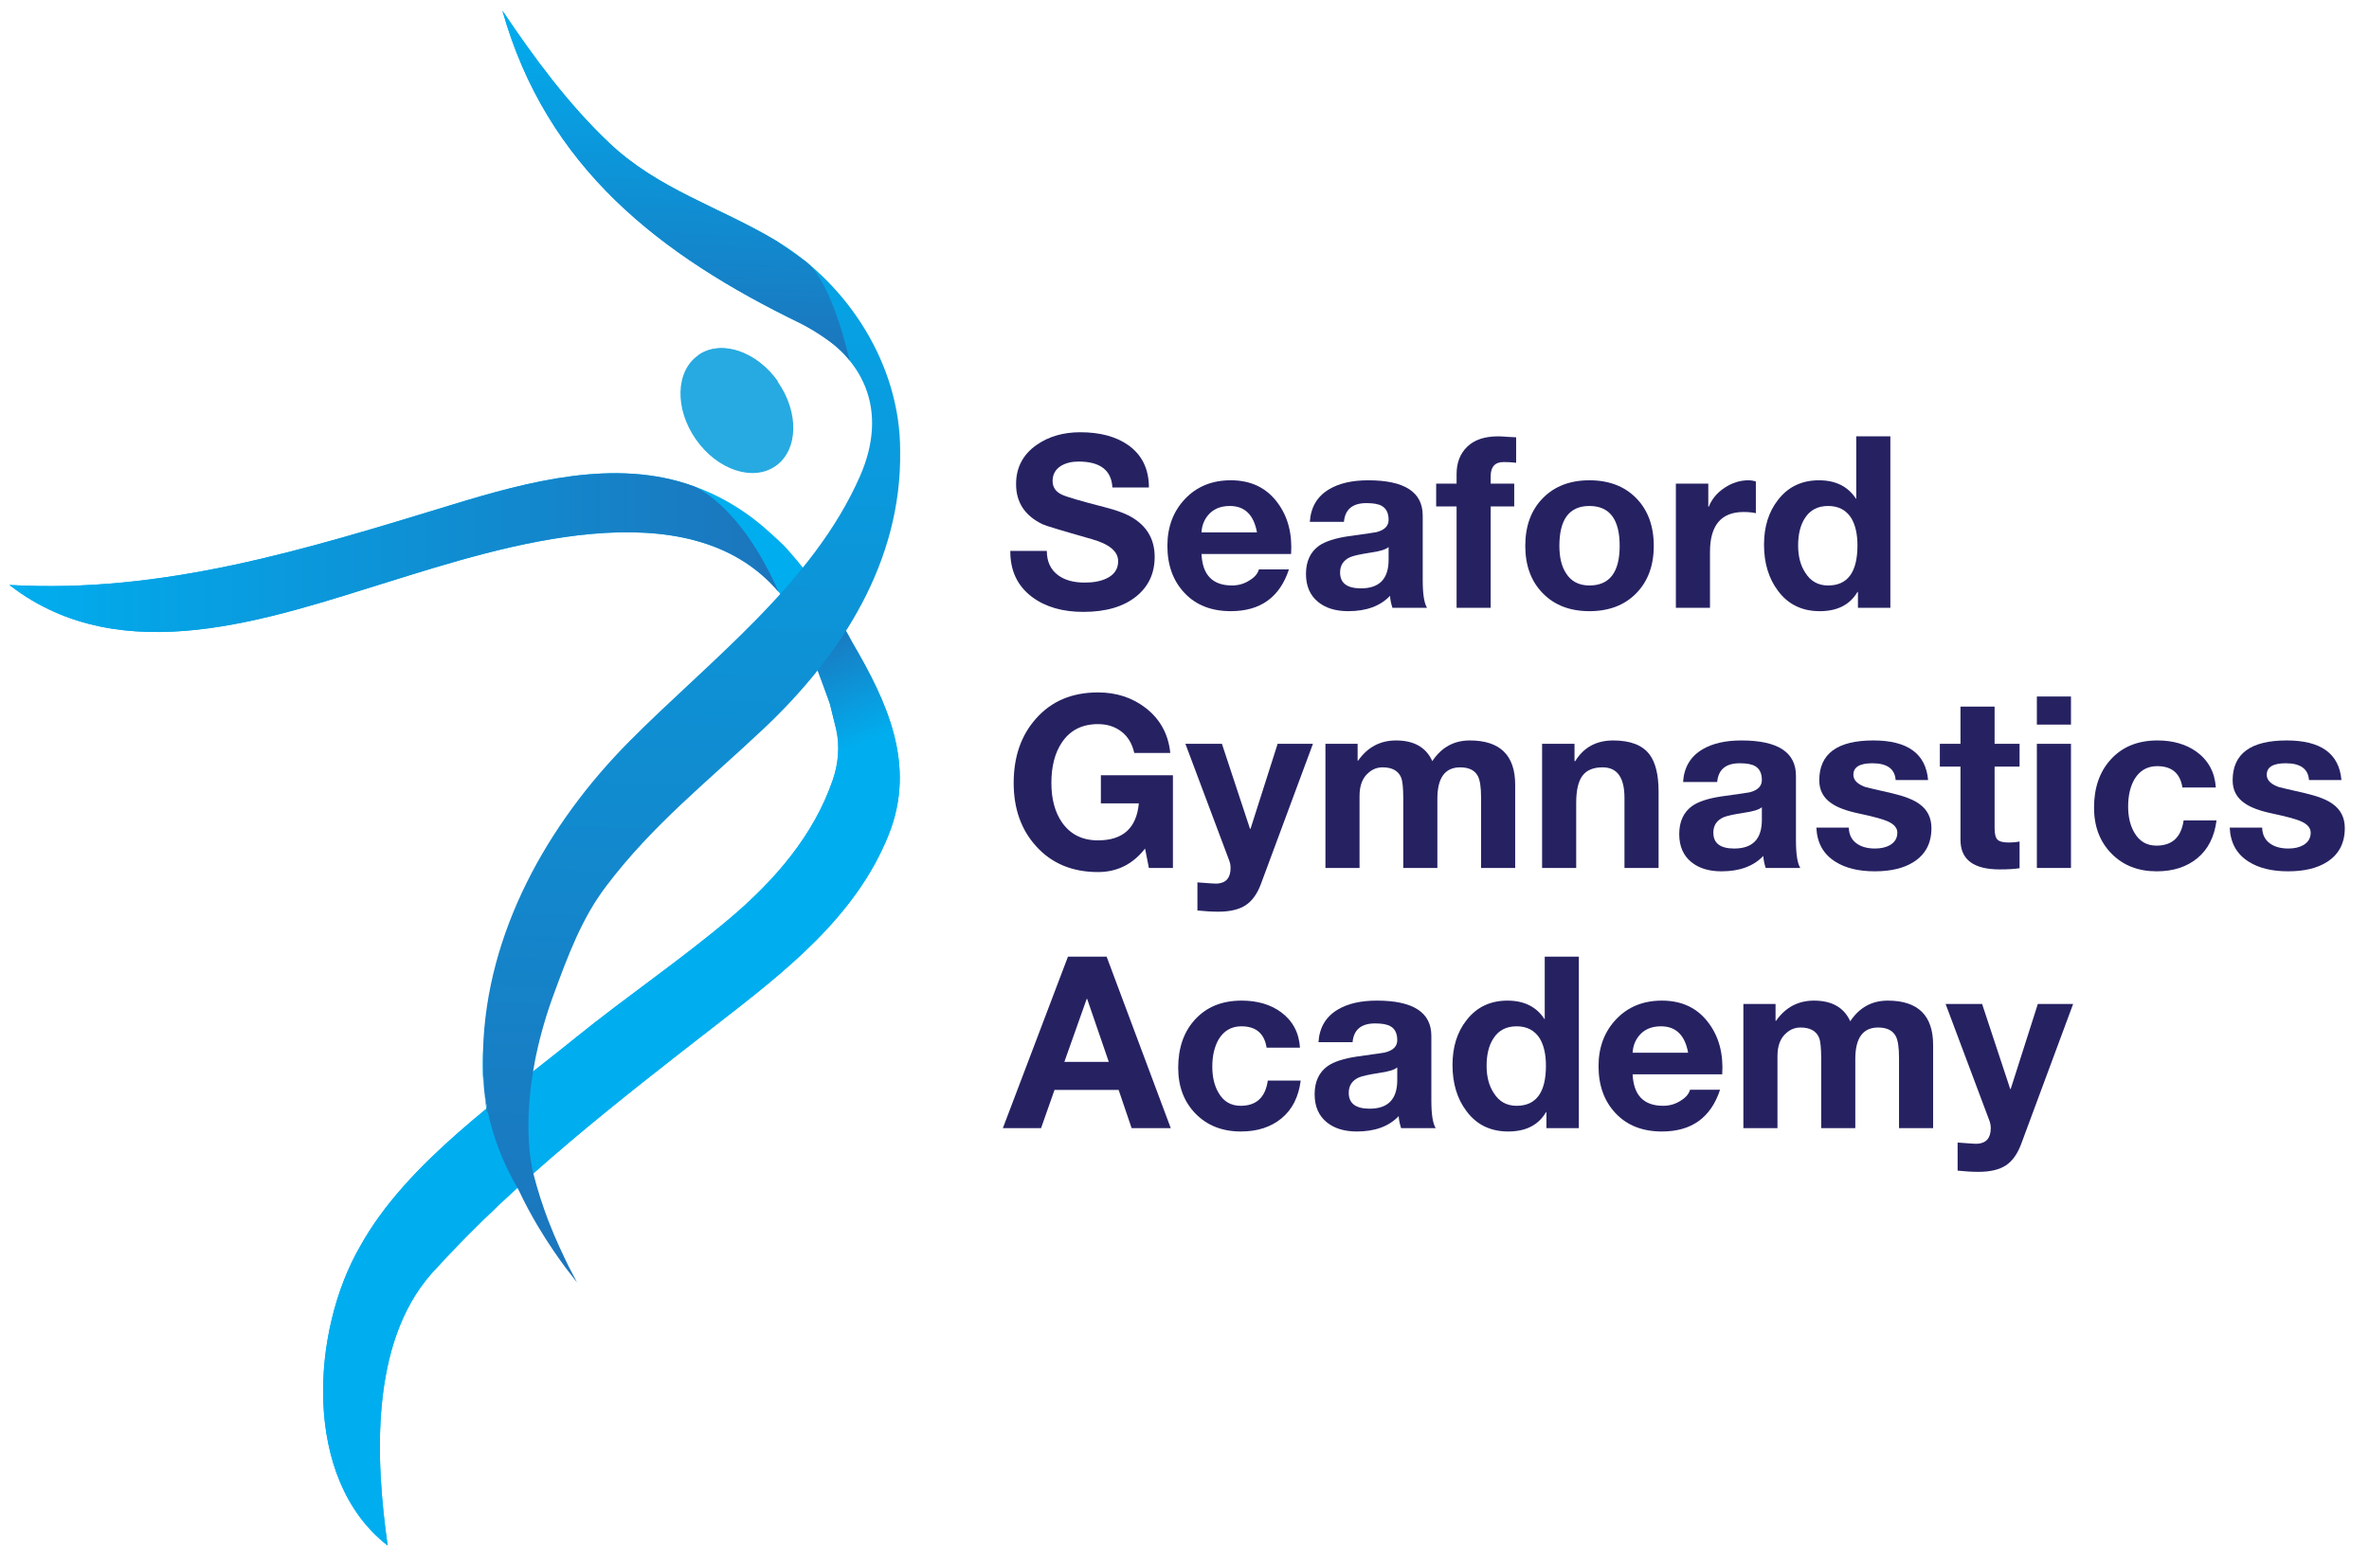 <?xml version="1.0" encoding="utf-8"?>
<!-- Generator: Adobe Illustrator 16.0.0, SVG Export Plug-In . SVG Version: 6.00 Build 0)  -->
<!DOCTYPE svg PUBLIC "-//W3C//DTD SVG 1.1//EN" "http://www.w3.org/Graphics/SVG/1.1/DTD/svg11.dtd">
<svg version="1.1" id="Layer_1" xmlns="http://www.w3.org/2000/svg" xmlns:xlink="http://www.w3.org/1999/xlink" x="0px" y="0px"
	 width="506.652px" height="335.403px" viewBox="0 0 506.652 335.403" enable-background="new 0 0 506.652 335.403"
	 xml:space="preserve">
<g>
	<path fill="#262262" d="M216.073,117.838h7.808c0,2.295,0.821,4.042,2.466,5.24c1.404,1.027,3.288,1.541,5.65,1.541
		c1.85,0,3.391-0.29,4.624-0.873c1.677-0.788,2.516-2.021,2.516-3.699c0-2.089-1.884-3.664-5.649-4.726
		c-6.508-1.849-10.018-2.91-10.531-3.185c-3.768-1.815-5.651-4.675-5.651-8.579c0-3.526,1.457-6.318,4.368-8.373
		c2.602-1.815,5.718-2.723,9.349-2.723c4.212,0,7.619,0.908,10.223,2.723c2.979,2.089,4.468,5.12,4.468,9.092h-7.807
		c-0.206-3.698-2.621-5.547-7.243-5.547c-1.473,0-2.723,0.308-3.75,0.924c-1.199,0.753-1.799,1.833-1.799,3.236
		c0,1.336,0.668,2.312,2.004,2.928c1.027,0.48,4.007,1.353,8.938,2.62c2.877,0.719,5.017,1.541,6.421,2.466
		c2.979,1.918,4.469,4.658,4.469,8.219c0,3.493-1.301,6.302-3.903,8.425c-2.74,2.227-6.524,3.339-11.353,3.339
		c-4.419,0-8.049-1.044-10.892-3.133C217.613,125.391,216.038,122.086,216.073,117.838z"/>
	<path fill="#262262" d="M276.122,118.507h-19.159c0.205,4.487,2.38,6.729,6.524,6.729c1.402,0,2.67-0.376,3.801-1.13
		c1.063-0.649,1.713-1.42,1.951-2.312h6.422c-1.951,5.959-6.096,8.938-12.432,8.938c-4.145,0-7.44-1.292-9.888-3.879
		c-2.45-2.585-3.673-5.949-3.673-10.094c0-4.041,1.258-7.389,3.777-10.042c2.516-2.654,5.778-3.981,9.784-3.981
		c4.314,0,7.654,1.609,10.016,4.829C275.438,110.511,276.397,114.158,276.122,118.507z M256.962,113.884h11.866
		c-0.686-3.767-2.621-5.651-5.805-5.651c-2.055,0-3.631,0.686-4.725,2.055C257.476,111.315,257.031,112.514,256.962,113.884z"/>
	<path fill="#262262" d="M287.422,111.624h-7.293c0.205-3.15,1.592-5.479,4.16-6.986c2.123-1.267,4.898-1.9,8.322-1.9
		c7.775,0,11.662,2.517,11.662,7.551v13.818c0,2.946,0.307,4.915,0.924,5.908h-7.398c-0.307-0.958-0.48-1.814-0.512-2.569
		c-2.09,2.192-5.07,3.288-8.939,3.288c-2.67,0-4.813-0.651-6.42-1.952c-1.746-1.404-2.621-3.408-2.621-6.01
		c0-2.705,0.941-4.726,2.826-6.062c1.369-0.925,3.441-1.592,6.215-2.003c3.938-0.548,5.941-0.839,6.012-0.874
		c1.744-0.445,2.617-1.318,2.617-2.62c0-1.438-0.479-2.431-1.438-2.979c-0.684-0.411-1.779-0.617-3.287-0.617
		C289.272,107.616,287.663,108.952,287.422,111.624z M296.977,119.74v-2.723c-0.582,0.514-1.848,0.908-3.801,1.182
		c-2.227,0.343-3.697,0.668-4.416,0.976c-1.439,0.651-2.158,1.747-2.158,3.288c0,2.261,1.488,3.391,4.469,3.391
		C295.01,125.853,296.977,123.815,296.977,119.74z"/>
	<path fill="#262262" d="M311.516,130.014v-21.678h-4.367v-4.88h4.367v-2.054c0-2.432,0.762-4.383,2.285-5.857
		c1.525-1.472,3.725-2.208,6.602-2.208c0.479,0,1.129,0.035,1.951,0.103c1.027,0.07,1.662,0.103,1.9,0.103v5.445
		c-0.855-0.103-1.746-0.154-2.67-0.154c-1.852,0-2.775,1.011-2.775,3.031v1.592h5.035v4.88h-5.035v21.678H311.516z"/>
	<path fill="#262262" d="M326.207,116.76c0-4.246,1.248-7.645,3.748-10.197c2.5-2.55,5.822-3.827,9.967-3.827
		c4.178,0,7.518,1.276,10.018,3.827c2.498,2.552,3.748,5.951,3.748,10.197c0,4.212-1.25,7.595-3.748,10.146
		c-2.5,2.552-5.84,3.827-10.018,3.827c-4.145,0-7.467-1.275-9.967-3.827C327.455,124.355,326.207,120.973,326.207,116.76z
		 M333.5,116.76c0,2.433,0.463,4.366,1.387,5.805c1.096,1.781,2.775,2.671,5.035,2.671c4.314,0,6.473-2.825,6.473-8.476
		c0-5.684-2.158-8.527-6.473-8.527C335.641,108.233,333.5,111.077,333.5,116.76z"/>
	<path fill="#262262" d="M358.414,130.014v-26.558h6.934v4.932h0.104c0.652-1.644,1.781-2.997,3.391-4.058s3.303-1.592,5.086-1.592
		c0.547,0,1.078,0.085,1.592,0.257v6.78c-0.754-0.171-1.627-0.256-2.619-0.256c-4.795,0-7.191,2.843-7.191,8.527v11.969H358.414z"/>
	<path fill="#262262" d="M397.352,130.014v-3.391h-0.102c-1.611,2.74-4.299,4.11-8.066,4.11c-3.801,0-6.781-1.456-8.938-4.366
		c-1.986-2.637-2.98-5.925-2.98-9.863c0-3.835,0.994-7.02,2.98-9.555c2.156-2.807,5.084-4.212,8.783-4.212
		c3.563,0,6.199,1.318,7.912,3.955h0.051V93.336h7.295v36.678H397.352z M397.25,116.657c0-2.43-0.447-4.383-1.336-5.856
		c-1.098-1.712-2.74-2.568-4.932-2.568c-2.227,0-3.887,0.874-4.984,2.62c-0.957,1.473-1.436,3.425-1.436,5.856
		c0,2.329,0.512,4.264,1.539,5.805c1.129,1.816,2.758,2.723,4.881,2.723C395.16,125.236,397.25,122.377,397.25,116.657z"/>
	<path fill="#262262" d="M245.712,185.662l-0.821-4.158c-2.603,3.355-5.958,5.033-10.068,5.033c-5.514,0-9.932-1.852-13.253-5.549
		c-3.185-3.527-4.777-8.029-4.777-13.51c0-5.616,1.593-10.204,4.777-13.767c3.287-3.732,7.705-5.599,13.253-5.599
		c3.938,0,7.346,1.113,10.223,3.339c3.082,2.398,4.828,5.599,5.241,9.605h-7.707c-0.445-1.985-1.361-3.509-2.747-4.572
		c-1.388-1.061-3.058-1.592-5.01-1.592c-3.39,0-5.959,1.302-7.705,3.905c-1.508,2.226-2.261,5.12-2.261,8.681
		c0,3.426,0.753,6.234,2.261,8.426c1.78,2.567,4.348,3.852,7.705,3.852c5.343,0,8.253-2.636,8.733-7.911h-8.116v-6.01h15.41v19.828
		H245.712z"/>
	<path fill="#262262" d="M280.797,159.106l-11.096,29.897c-0.789,2.157-1.885,3.699-3.289,4.623s-3.355,1.388-5.855,1.388
		c-1.334,0-2.825-0.087-4.468-0.257v-6.012c2.567,0.206,3.989,0.292,4.263,0.258c1.883-0.138,2.826-1.251,2.826-3.341
		c0-0.58-0.104-1.129-0.309-1.643l-9.351-24.914h7.81l6.01,18.185h0.104l5.803-18.185H280.797z"/>
	<path fill="#262262" d="M283.467,185.662v-26.556h6.885v3.596h0.104c2.02-2.878,4.725-4.315,8.115-4.315
		c3.835,0,6.421,1.472,7.755,4.417c1.951-2.945,4.625-4.417,8.016-4.417c6.471,0,9.707,3.168,9.707,9.505v17.771h-7.295v-15.05
		c0-2.157-0.223-3.681-0.666-4.571c-0.652-1.267-1.918-1.901-3.803-1.901c-3.254,0-4.879,2.244-4.879,6.73v14.792h-7.294v-14.896
		c0-2.227-0.154-3.716-0.463-4.47c-0.615-1.438-1.934-2.157-3.955-2.157c-1.129,0-2.125,0.378-2.979,1.13
		c-1.303,1.062-1.953,2.723-1.953,4.982v15.41H283.467z"/>
	<path fill="#262262" d="M329.803,185.662v-26.556h6.934v3.698h0.154c1.816-2.945,4.52-4.417,8.117-4.417
		c3.664,0,6.25,0.994,7.756,2.979c1.301,1.713,1.953,4.367,1.953,7.962v16.334h-7.295v-14.999c0-4.348-1.559-6.523-4.674-6.523
		c-1.986,0-3.426,0.601-4.316,1.798c-0.891,1.2-1.334,3.134-1.334,5.806v13.919H329.803z"/>
	<path fill="#262262" d="M367.25,167.273h-7.295c0.205-3.15,1.592-5.479,4.162-6.986c2.123-1.266,4.896-1.9,8.32-1.9
		c7.775,0,11.66,2.517,11.66,7.551v13.818c0,2.946,0.309,4.915,0.926,5.906h-7.398c-0.307-0.957-0.48-1.813-0.512-2.567
		c-2.092,2.192-5.07,3.288-8.939,3.288c-2.67,0-4.813-0.65-6.42-1.951c-1.746-1.404-2.621-3.407-2.621-6.011
		c0-2.705,0.943-4.727,2.826-6.062c1.369-0.925,3.441-1.593,6.215-2.004c3.938-0.548,5.941-0.839,6.012-0.873
		c1.746-0.444,2.619-1.317,2.619-2.62c0-1.438-0.482-2.431-1.439-2.979c-0.684-0.411-1.779-0.617-3.287-0.617
		C369.098,163.267,367.488,164.603,367.25,167.273z M376.805,175.39v-2.721c-0.584,0.513-1.85,0.906-3.803,1.18
		c-2.225,0.342-3.697,0.668-4.416,0.977c-1.439,0.649-2.158,1.746-2.158,3.286c0,2.262,1.49,3.393,4.469,3.393
		C374.836,181.504,376.805,179.465,376.805,175.39z"/>
	<path fill="#262262" d="M388.465,177.033h6.934c0.035,1.508,0.617,2.654,1.748,3.441c0.994,0.686,2.277,1.029,3.852,1.029
		c1.268,0,2.33-0.24,3.186-0.721c1.063-0.616,1.592-1.505,1.592-2.672c0-1.027-0.719-1.85-2.156-2.464
		c-1.027-0.445-3.066-0.994-6.113-1.645c-2.604-0.548-4.539-1.267-5.807-2.158c-1.744-1.163-2.619-2.807-2.619-4.93
		c0-5.685,3.854-8.528,11.559-8.528c7.33,0,11.232,2.825,11.713,8.476h-6.936c-0.17-2.396-1.832-3.596-4.982-3.596
		c-2.705,0-4.059,0.822-4.059,2.466c0,1.129,0.855,2.004,2.57,2.619c0.205,0.069,2.105,0.515,5.701,1.335
		c2.637,0.618,4.572,1.372,5.805,2.262c1.746,1.233,2.619,2.963,2.619,5.188c0,3.221-1.266,5.633-3.801,7.244
		c-2.09,1.334-4.863,2.002-8.32,2.002c-3.461,0-6.27-0.686-8.426-2.055C389.955,182.719,388.6,180.287,388.465,177.033z"/>
	<path fill="#262262" d="M426.58,151.144v7.962h5.342v4.88h-5.342v13.151c0,1.233,0.205,2.054,0.617,2.467
		c0.41,0.41,1.232,0.615,2.465,0.615c0.822,0,1.574-0.068,2.26-0.205v5.701c-1.027,0.17-2.447,0.257-4.264,0.257
		c-5.582,0-8.373-2.106-8.373-6.317v-15.668h-4.416v-4.88h4.416v-7.962H426.58z"/>
	<path fill="#262262" d="M442.914,148.986v6.01h-7.295v-6.01H442.914z M435.619,185.662v-26.556h7.295v26.556H435.619z"/>
	<path fill="#262262" d="M473.891,168.455h-7.141c-0.48-3.047-2.279-4.572-5.395-4.572c-2.123,0-3.75,0.942-4.881,2.824
		c-0.891,1.577-1.334,3.51-1.334,5.807c0,2.225,0.443,4.091,1.334,5.597c1.063,1.85,2.637,2.773,4.727,2.773
		c3.357,0,5.291-1.797,5.805-5.392h7.037c-0.445,3.491-1.807,6.182-4.082,8.065c-2.279,1.881-5.18,2.824-8.709,2.824
		c-3.971,0-7.201-1.266-9.682-3.801c-2.482-2.534-3.725-5.805-3.725-9.812c0-4.246,1.182-7.671,3.543-10.275
		c2.467-2.739,5.807-4.109,10.02-4.109c3.355,0,6.164,0.822,8.424,2.466C472.332,162.702,473.684,165.236,473.891,168.455z"/>
	<path fill="#262262" d="M476.869,177.033h6.934c0.035,1.508,0.617,2.654,1.748,3.441c0.992,0.686,2.277,1.029,3.852,1.029
		c1.268,0,2.328-0.24,3.186-0.721c1.061-0.616,1.592-1.505,1.592-2.672c0-1.027-0.719-1.85-2.156-2.464
		c-1.027-0.445-3.066-0.994-6.113-1.645c-2.604-0.548-4.539-1.267-5.807-2.158c-1.744-1.163-2.617-2.807-2.617-4.93
		c0-5.685,3.852-8.528,11.557-8.528c7.328,0,11.232,2.825,11.711,8.476h-6.934c-0.172-2.396-1.832-3.596-4.982-3.596
		c-2.707,0-4.059,0.822-4.059,2.466c0,1.129,0.855,2.004,2.57,2.619c0.203,0.069,2.104,0.515,5.701,1.335
		c2.635,0.618,4.572,1.372,5.803,2.262c1.748,1.233,2.621,2.963,2.621,5.188c0,3.221-1.268,5.633-3.801,7.244
		c-2.09,1.334-4.865,2.002-8.322,2.002c-3.459,0-6.268-0.686-8.424-2.055C478.359,182.719,477.006,180.287,476.869,177.033z"/>
	<path fill="#262262" d="M214.48,241.312l13.921-36.675h8.271l13.716,36.675h-8.373l-2.774-8.166h-13.716l-2.877,8.166H214.48z
		 M232.407,213.678l-4.775,13.458h9.502l-4.623-13.458H232.407z"/>
	<path fill="#262262" d="M278.024,224.105h-7.141c-0.479-3.049-2.277-4.572-5.395-4.572c-2.123,0-3.75,0.941-4.879,2.824
		c-0.891,1.576-1.336,3.512-1.336,5.807c0,2.225,0.445,4.092,1.336,5.598c1.063,1.85,2.637,2.773,4.725,2.773
		c3.355,0,5.293-1.797,5.807-5.393h7.037c-0.445,3.492-1.807,6.182-4.084,8.066c-2.277,1.881-5.182,2.824-8.707,2.824
		c-3.975,0-7.201-1.268-9.685-3.801c-2.482-2.533-3.723-5.807-3.723-9.813c0-4.246,1.182-7.672,3.543-10.273
		c2.467-2.74,5.806-4.109,10.019-4.109c3.355,0,6.164,0.821,8.424,2.465C276.463,218.351,277.819,220.886,278.024,224.105z"/>
	<path fill="#262262" d="M289.274,222.923h-7.295c0.205-3.152,1.592-5.478,4.16-6.986c2.123-1.268,4.898-1.9,8.322-1.9
		c7.773,0,11.66,2.518,11.66,7.552v13.816c0,2.947,0.309,4.914,0.926,5.906h-7.398c-0.307-0.957-0.48-1.813-0.512-2.566
		c-2.092,2.191-5.07,3.287-8.939,3.287c-2.672,0-4.813-0.65-6.422-1.951c-1.744-1.404-2.619-3.408-2.619-6.012
		c0-2.705,0.941-4.725,2.826-6.061c1.369-0.926,3.439-1.594,6.215-2.004c3.938-0.549,5.941-0.838,6.01-0.873
		c1.746-0.445,2.619-1.318,2.619-2.619c0-1.441-0.48-2.434-1.438-2.98c-0.686-0.41-1.779-0.617-3.289-0.617
		C291.122,218.916,289.512,220.253,289.274,222.923z M298.827,231.039v-2.721c-0.582,0.514-1.848,0.906-3.801,1.182
		c-2.227,0.342-3.699,0.668-4.416,0.975c-1.439,0.65-2.158,1.748-2.158,3.287c0,2.262,1.488,3.393,4.469,3.393
		C296.86,237.154,298.827,235.115,298.827,231.039z"/>
	<path fill="#262262" d="M330.727,241.312v-3.389h-0.102c-1.611,2.74-4.299,4.109-8.066,4.109c-3.801,0-6.781-1.455-8.938-4.367
		c-1.986-2.637-2.979-5.924-2.979-9.861c0-3.836,0.992-7.021,2.979-9.557c2.156-2.805,5.086-4.21,8.785-4.21
		c3.561,0,6.197,1.318,7.91,3.955h0.051v-13.355h7.295v36.675H330.727z M330.625,227.957c0-2.432-0.447-4.383-1.336-5.855
		c-1.096-1.711-2.74-2.568-4.932-2.568c-2.227,0-3.887,0.873-4.982,2.619c-0.959,1.473-1.439,3.426-1.439,5.857
		c0,2.328,0.516,4.262,1.541,5.803c1.131,1.818,2.756,2.723,4.881,2.723C328.533,236.535,330.625,233.677,330.625,227.957z"/>
	<path fill="#262262" d="M368.328,229.808h-19.162c0.207,4.484,2.383,6.727,6.525,6.727c1.404,0,2.672-0.375,3.803-1.129
		c1.061-0.65,1.711-1.42,1.949-2.311h6.422c-1.949,5.957-6.096,8.938-12.43,8.938c-4.146,0-7.441-1.293-9.889-3.879
		c-2.449-2.584-3.672-5.949-3.672-10.096c0-4.037,1.258-7.387,3.775-10.041c2.516-2.652,5.779-3.98,9.785-3.98
		c4.314,0,7.652,1.609,10.016,4.828C367.643,221.81,368.602,225.457,368.328,229.808z M349.166,225.183h11.869
		c-0.686-3.768-2.621-5.65-5.805-5.65c-2.055,0-3.631,0.688-4.727,2.057C349.682,222.615,349.236,223.814,349.166,225.183z"/>
	<path fill="#262262" d="M372.85,241.312v-26.556h6.883v3.595h0.104c2.02-2.876,4.727-4.314,8.115-4.314
		c3.836,0,6.422,1.473,7.756,4.417c1.953-2.945,4.625-4.417,8.016-4.417c6.473,0,9.707,3.166,9.707,9.503v17.771h-7.293v-15.049
		c0-2.158-0.225-3.682-0.668-4.572c-0.65-1.268-1.918-1.9-3.801-1.9c-3.254,0-4.881,2.242-4.881,6.73v14.791h-7.295v-14.896
		c0-2.225-0.152-3.715-0.463-4.469c-0.615-1.438-1.934-2.156-3.955-2.156c-1.129,0-2.123,0.377-2.979,1.129
		c-1.301,1.061-1.953,2.723-1.953,4.982v15.41H372.85z"/>
	<path fill="#262262" d="M443.377,214.756l-11.094,29.898c-0.789,2.156-1.885,3.699-3.289,4.623s-3.355,1.387-5.855,1.387
		c-1.334,0-2.826-0.086-4.469-0.258v-6.01c2.568,0.205,3.99,0.291,4.264,0.258c1.883-0.139,2.826-1.252,2.826-3.342
		c0-0.58-0.104-1.129-0.309-1.643l-9.35-24.914h7.807l6.012,18.185h0.102l5.805-18.185H443.377z"/>
	<g>
		<path fill="#00AEEF" d="M190.071,178.508c-7.028,17.652-22.379,29.459-36.917,40.736C132.444,235.322,110.629,252.25,93,271.64
			c-0.008,0.008-0.016,0.016-0.025,0.023c-0.053,0.053-0.102,0.111-0.146,0.164c-0.086,0.086-0.181,0.189-0.292,0.316
			c-0.104,0.119-0.145,0.162-0.104,0.111c-0.042,0.051-0.092,0.111-0.145,0.162l-0.025,0.027c-0.009,0.016-0.017,0.025-0.026,0.033
			c-13.167,14.967-11.917,39.924-9.333,58.125c-18.382-14.256-16.361-46.053-5.822-64.109c9.864-17.809,30.642-32.01,46.147-44.623
			c10.772-8.714,22.354-16.531,32.919-25.479c9.478-8.03,17.852-17.62,21.943-29.52c1.199-3.476,1.55-7.183,0.754-10.795
			c-0.531-2.175-0.984-3.947-1.344-5.463c0-0.017-0.01-0.034-0.018-0.06c-0.359-1.096-5.6-16.917-10.959-23.964
			c-0.01,0.008-0.01,0.008-0.017,0.017c-19.298-22.73-59.357-9.606-83.047-2.269c-25.659,7.954-57.217,19.315-81.155,1.019
			c4.545,3.356,5.633,0.112-0.309-0.231c32.987,1.9,63.45-7.62,94.563-17.124c16.301-4.974,35.008-10.077,51.754-4.015
			c6.19,2.191,11.73,5.667,16.549,10.103c1.122,1.036,2.064,1.892,2.826,2.645c0,0,0.034,0.035,0.094,0.104
			c0.215,0.222,0.753,0.804,1.516,1.695c2.773,3.185,8.562,10.308,12.945,18.827v0.009
			C189.695,150.083,196.03,163.559,190.071,178.508z"/>
		<linearGradient id="SVGID_1_" gradientUnits="userSpaceOnUse" x1="112.228" y1="190.311" x2="101.954" y2="166.339">
			<stop  offset="0" style="stop-color:#00AEEF"/>
			<stop  offset="1" style="stop-color:#1C75BC"/>
		</linearGradient>
		<path fill="url(#SVGID_1_)" d="M179.963,133.239c0,0-6.341,6.931-6.073,7.581c0.266,0.65,3.597,9.734,3.597,9.734
			c0.008,0.026,0.83,3.348,1.361,5.522c0.796,3.613,0.445,7.32-0.754,10.795c-4.092,11.9-12.466,21.49-21.943,29.52
			c-10.565,8.948-22.147,16.765-32.919,25.479c-15.505,12.613-36.283,26.814-46.147,44.623
			c-10.539,18.057-12.56,49.854,5.822,64.109c-2.585-18.201-3.835-43.158,9.333-58.125c0.009-0.008,0.017-0.018,0.026-0.033
			l0.025-0.027c0.053-0.051,0.104-0.111,0.145-0.162c-0.042,0.051,0,0.008,0.104-0.111c0.111-0.127,0.206-0.23,0.292-0.316
			c0.043-0.053,0.093-0.111,0.146-0.164c0.009-0.008,0.017-0.016,0.025-0.023c17.629-19.391,39.444-36.318,60.154-52.396
			c14.538-11.277,29.888-23.083,36.917-40.736c5.959-14.949-0.376-28.425-7.824-41.139v-0.009L179.963,133.239z"/>
		<linearGradient id="SVGID_2_" gradientUnits="userSpaceOnUse" x1="151.239" y1="3.457" x2="143.978" y2="274.888">
			<stop  offset="0" style="stop-color:#00AEEF"/>
			<stop  offset="1" style="stop-color:#1C75BC"/>
		</linearGradient>
		<path fill="url(#SVGID_2_)" d="M192.513,96.513c0.351,23.501-12.423,43.519-29.067,59.246
			c-11.806,11.155-23.844,20.616-33.732,33.708c-5.326,6.951-8.314,15.162-11.267,23.166c-0.138,0.369-0.266,0.736-0.403,1.105
			c-6.951,19.623-4.904,33.013-4.186,36.412c0.042,0.189,0.077,0.352,0.111,0.471c0.017,0.086,0.034,0.164,0.051,0.215
			c0.009,0.061,0.026,0.104,0.034,0.127c0.009,0.025,0.009,0.045,0.009,0.045c0.95,3.732,2.055,7.063,3.15,9.947
			c1.678,4.365,3.314,7.688,4.417,9.957c1.105,2.105,1.721,3.287,1.79,3.426c-0.111-0.146-0.934-1.209-2.38-3.059
			c-1.506-2.045-3.689-5.084-6.138-9.211c-1.301-2.217-2.681-4.744-4.025-7.611c-0.008-0.01-0.016-0.025-0.025-0.033
			c-3.554-5.994-5.496-11.773-6.533-16.611c-0.326-1.531-0.565-2.961-0.735-4.281c-0.266-2.986-0.36-5.949-0.275-8.895
			c0.694-25.058,13.699-48.346,31.302-66.086c17.132-17.26,39.21-33.724,49.305-56.677c6.113-13.922,1.225-25.856-12.559-32.629
			c-30.224-14.656-54.418-33.33-63.904-66.959c6.755,10.051,14.049,19.974,22.885,28.331c10.47,9.897,23.484,13.613,35.606,20.847
			C181.416,60.7,192.59,78.148,192.513,96.513z"/>
		<linearGradient id="SVGID_3_" gradientUnits="userSpaceOnUse" x1="103.894" y1="233.508" x2="104.035" y2="238.764">
			<stop  offset="0" style="stop-color:#00AEEF"/>
			<stop  offset="1" style="stop-color:#1C75BC"/>
		</linearGradient>
		<path fill="url(#SVGID_3_)" d="M104.319,237.812c-0.068,0.053-0.128,0.111-0.198,0.172c-0.222-1.488-0.402-2.971-0.538-4.453
			C103.754,234.851,103.994,236.281,104.319,237.812z"/>
		<path fill="#00AEEF" d="M92.29,272.417c-0.016,0.02-0.034,0.043-0.051,0.061c0.009-0.008,0.017-0.018,0.026-0.033L92.29,272.417z"
			/>
		<path fill="#00AEEF" d="M2.309,125.357c-0.104-0.077-0.206-0.154-0.309-0.231C7.942,125.469,6.854,128.713,2.309,125.357z"/>
		
			<ellipse transform="matrix(-0.82 0.573 -0.573 -0.82 337.179 69.496)" fill="#27AAE1" cx="157.657" cy="87.791" rx="10.703" ry="14.447"/>
		<path fill="#00AEEF" d="M103.584,233.531c-0.703-5.42-0.275-8.895-0.275-8.895C103.224,227.582,103.318,230.544,103.584,233.531z"
			/>
		<linearGradient id="SVGID_4_" gradientUnits="userSpaceOnUse" x1="166.511" y1="126.598" x2="166.527" y2="126.598">
			<stop  offset="0" style="stop-color:#00AEEF"/>
			<stop  offset="1" style="stop-color:#1C75BC"/>
		</linearGradient>
		<path fill="url(#SVGID_4_)" d="M166.511,126.607c0.007-0.009,0.007-0.009,0.017-0.017"/>
		<linearGradient id="SVGID_5_" gradientUnits="userSpaceOnUse" x1="2" y1="118.21" x2="166.511" y2="118.21">
			<stop  offset="0" style="stop-color:#00AEEF"/>
			<stop  offset="1" style="stop-color:#1C75BC"/>
		</linearGradient>
		<path fill="url(#SVGID_5_)" d="M166.511,126.607c-19.298-22.73-59.357-9.606-83.047-2.269
			c-25.659,7.954-57.217,19.315-81.155,1.019c4.545,3.356,5.633,0.112-0.309-0.231c32.987,1.9,63.45-7.62,94.563-17.124
			c16.301-4.974,35.008-10.077,51.754-4.015C148.317,103.988,158.236,107.712,166.511,126.607z"/>
		<path fill="#00AEEF" d="M2.309,125.357c-0.104-0.077-0.206-0.154-0.309-0.231C7.942,125.469,6.854,128.713,2.309,125.357z"/>
		<linearGradient id="SVGID_6_" gradientUnits="userSpaceOnUse" x1="145.54" y1="3.304" x2="143.593" y2="76.081">
			<stop  offset="0" style="stop-color:#00AEEF"/>
			<stop  offset="1" style="stop-color:#1C75BC"/>
		</linearGradient>
		<path fill="url(#SVGID_6_)" d="M165.944,51.462c-12.122-7.234-25.136-10.95-35.606-20.847
			c-8.836-8.356-16.13-18.279-22.885-28.331c9.486,33.63,33.681,52.303,63.904,66.959c0,0,7.816,4.075,10.322,7.855
			c0,0-3.569-16.668-9.349-21.163L165.944,51.462z"/>
		<path fill="#27AAE1" d="M149.385,75.947c4.844-3.384,12.477-0.826,17.047,5.716"/>
		<path fill="#00AEEF" d="M167.692,116.735"/>
	</g>
</g>
</svg>
